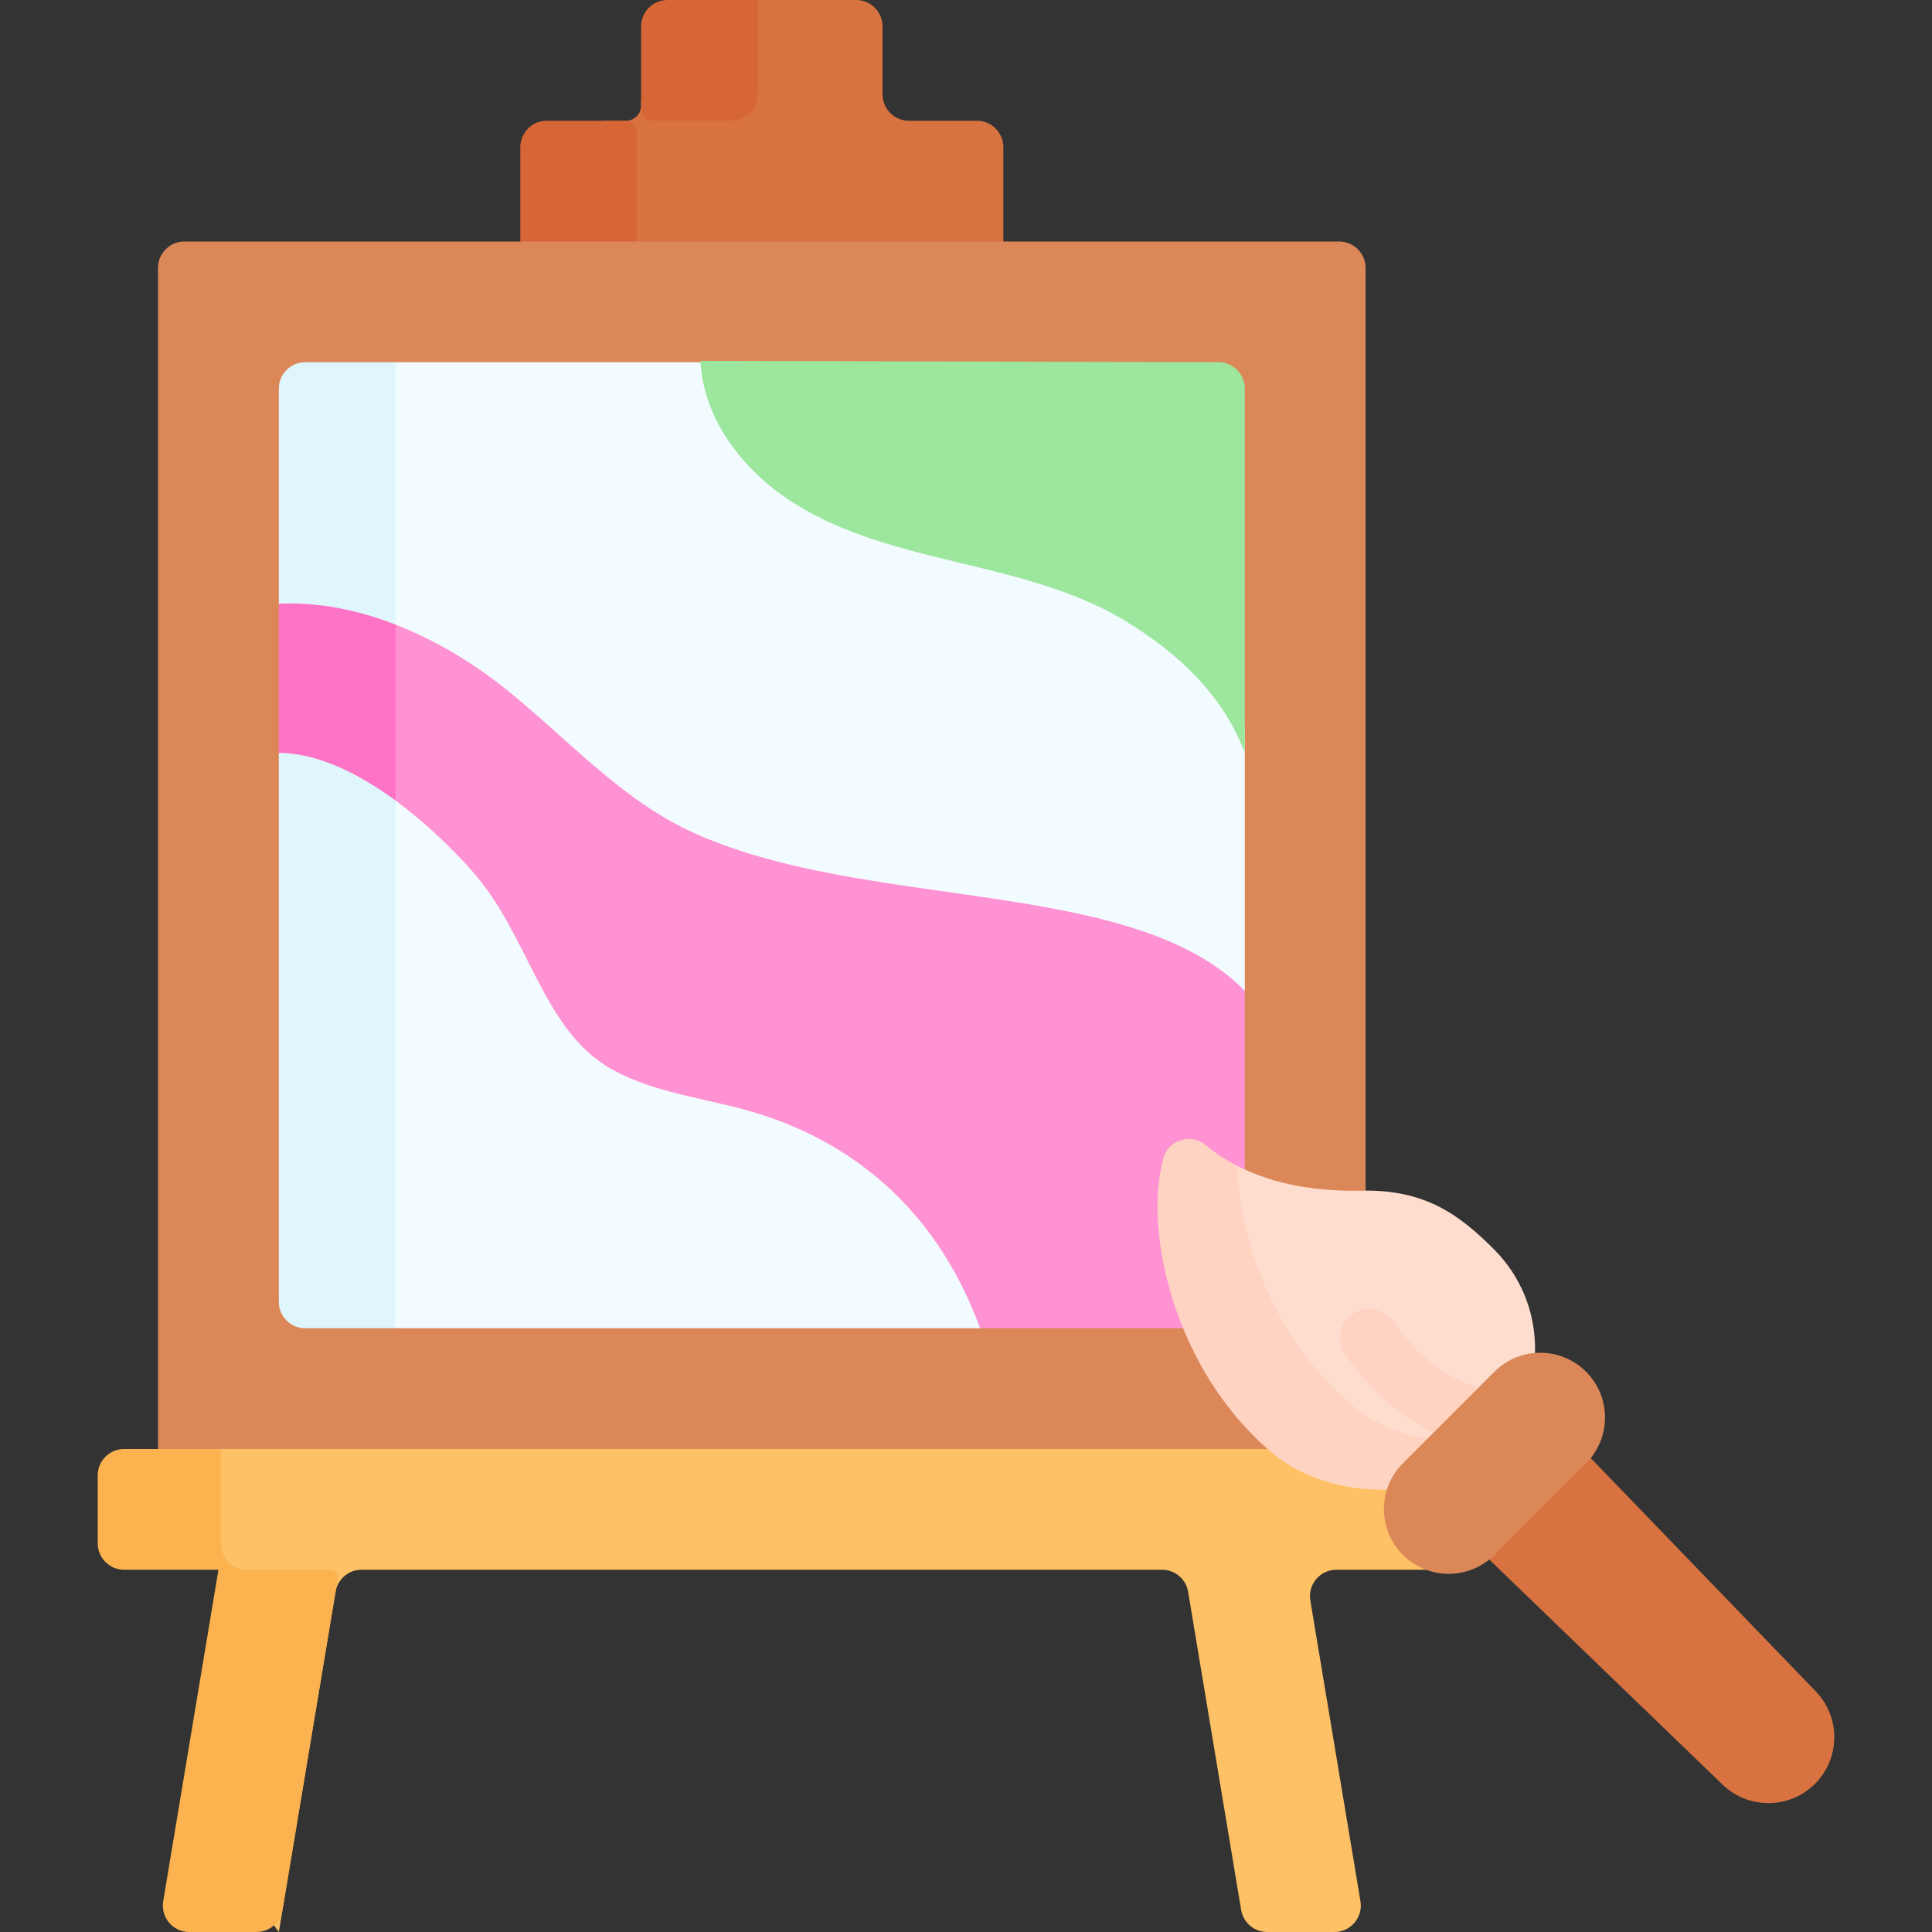 <svg id="Capa_1" enable-background="new 0 0 512 512" height="512" viewBox="0 0 512 512" width="512" xmlns="http://www.w3.org/2000/svg"><rect x="0" y="0" width="512" height="512" fill="#333333" stroke="none"/><g><g><g><path d="m233.883 25v-18c0-3.866-3.134-7-7-7h-26.074l-30.906 26.254v1.746c0 2.209-1.791 4-4 4h-5.795l-11.597 13.354-10.618 34.78h128v-41.134c0-3.866-3.134-7-7-7h-18.01c-3.866 0-7-3.134-7-7z" fill="#d87341"/><g fill="#d66636"><path d="m200.809 0h-23.906c-3.866 0-7 3.134-7 7v22c0 1.657 1.343 3 3 3h20.906c3.866 0 7-3.134 7-7z"/><path d="m137.893 39v41.134h30.906v-45.134c0-1.657-1.343-3-3-3h-20.906c-3.866 0-7 3.134-7 7z"/></g><path d="m361.893 400.134h-320.02v-329.134c0-3.866 3.134-7 7-7h306.021c3.866 0 7 3.134 7 7v329.134z" fill="#dc8758"/><path d="m282.133 287.333-22.394 64.667h-154.94l-15.453-19.804v-217.173l15.453-19.023h80.844l103.838 26.192 40.412 70.388v70.001z" fill="#f2fbff"/><path d="m73.893 103v57l10.999 19.238-10.999 20.304v145.458c0 3.866 3.134 7 7 7h23.906v-256h-23.906c-3.866 0-7 3.134-7 7z" fill="#dff6fd"/><path d="m329.893 262.581c-29.933-30.553-100.826-20.849-146.834-42.231-18.63-8.659-32.681-24.565-48.672-37.464-8.429-6.799-18.598-13.096-29.589-17.37l-19.907 13.721 19.907 32.901c7.981 5.86 15.117 12.824 20.352 18.73 15.083 17.017 18.584 42.12 36.789 52.4 12.192 6.884 26.751 7.851 40.063 12.188 39.172 12.762 52.708 42.928 57.735 56.544h70.154v-89.419z" fill="#fe92d3"/><path d="m329.893 199.542c-5.694-15.211-17.347-26.163-31.173-34.687-13.348-8.229-28.896-11.98-44.144-15.642-15.247-3.662-30.789-7.478-44.074-15.81-13.284-8.332-24.157-22.112-24.86-37.777l137.269.356c3.859.01 6.982 3.141 6.982 7z" fill="#9ce69d"/><path d="m377.893 384h-319.354l-16.667 16.134 16.021 15.866 3.6 78.919 12.4 17.081 15.025-90.151c.563-3.375 3.483-5.849 6.905-5.849h212.14c3.422 0 6.342 2.474 6.905 5.849l14.05 84.302c.563 3.375 3.483 5.849 6.905 5.849h17.807c4.326 0 7.616-3.884 6.905-8.151l-13.283-79.698c-.711-4.267 2.579-8.151 6.905-8.151h23.737v-32z" fill="#fec165"/><g><path d="m58.539 409v-25h-25.646c-3.866 0-7 3.134-7 7v18c0 3.866 3.134 7 7 7h25l-14.642 87.849c-.711 4.267 2.579 8.151 6.905 8.151h17.807c3.422 0 6.342-2.474 6.905-5.849l14.637-87.822c.203-1.219-.737-2.329-1.973-2.329h-21.993c-3.866 0-7-3.134-7-7z" fill="#fcb24f"/></g><path d="m104.799 165.517c-9.86-3.834-20.383-6.039-30.906-5.517v39.542c10.291 0 21.221 5.486 30.906 12.596z" fill="#fe73c5"/></g><g><path d="m480.989 472.726c-6.737 6.737-17.629 6.835-24.485.22l-64.487-62.207 26.986-26.986 62.207 64.487c6.614 6.858 6.516 17.75-.221 24.486z" fill="#d87341"/><path d="m395.917 331.084c14.52 14.52 14.52 38.063 0 52.583s-27.532 13.242-43.3.086c-30.854-25.742-48.623-61.239-34.824-75.038l10.098.246c7.375 3.778 18.03 6.91 32.907 6.578 16.844-.374 25.92 6.346 35.119 15.545z" fill="#ffddce"/><path d="m358.363 372.439c-20.111-16.779-29.909-43.253-30.472-63.477-3.466-1.776-6.208-3.694-8.323-5.463-3.897-3.259-9.863-1.514-11.23 3.379-5.559 19.903 3.339 56.914 28.91 78.249 15.768 13.155 44.149 13.06 58.669-1.461.913-.913 1.769-1.862 2.567-2.842-13.791 3.212-29.707.304-40.121-8.385z" fill="#ffd3c2"/><g><g><g><path d="m383.636 381.139c-1.51-.448-15.103-4.872-27.144-22.153-2.439-3.501-1.578-8.317 1.923-10.757 3.503-2.438 8.318-1.577 10.757 1.923 8.961 12.861 18.538 16.067 18.942 16.197 4.092 1.213 6.382 5.499 5.17 9.591-1.21 4.079-5.544 6.415-9.648 5.199z" fill="#ffd3c2"/></g></g></g><path d="m420.316 387.793-24.261 24.261c-6.704 6.704-17.573 6.704-24.277 0-6.704-6.704-6.704-17.573 0-24.277l24.261-24.261c6.704-6.704 17.573-6.704 24.277 0 6.704 6.704 6.704 17.573 0 24.277z" fill="#dc8758"/></g></g></g></svg>